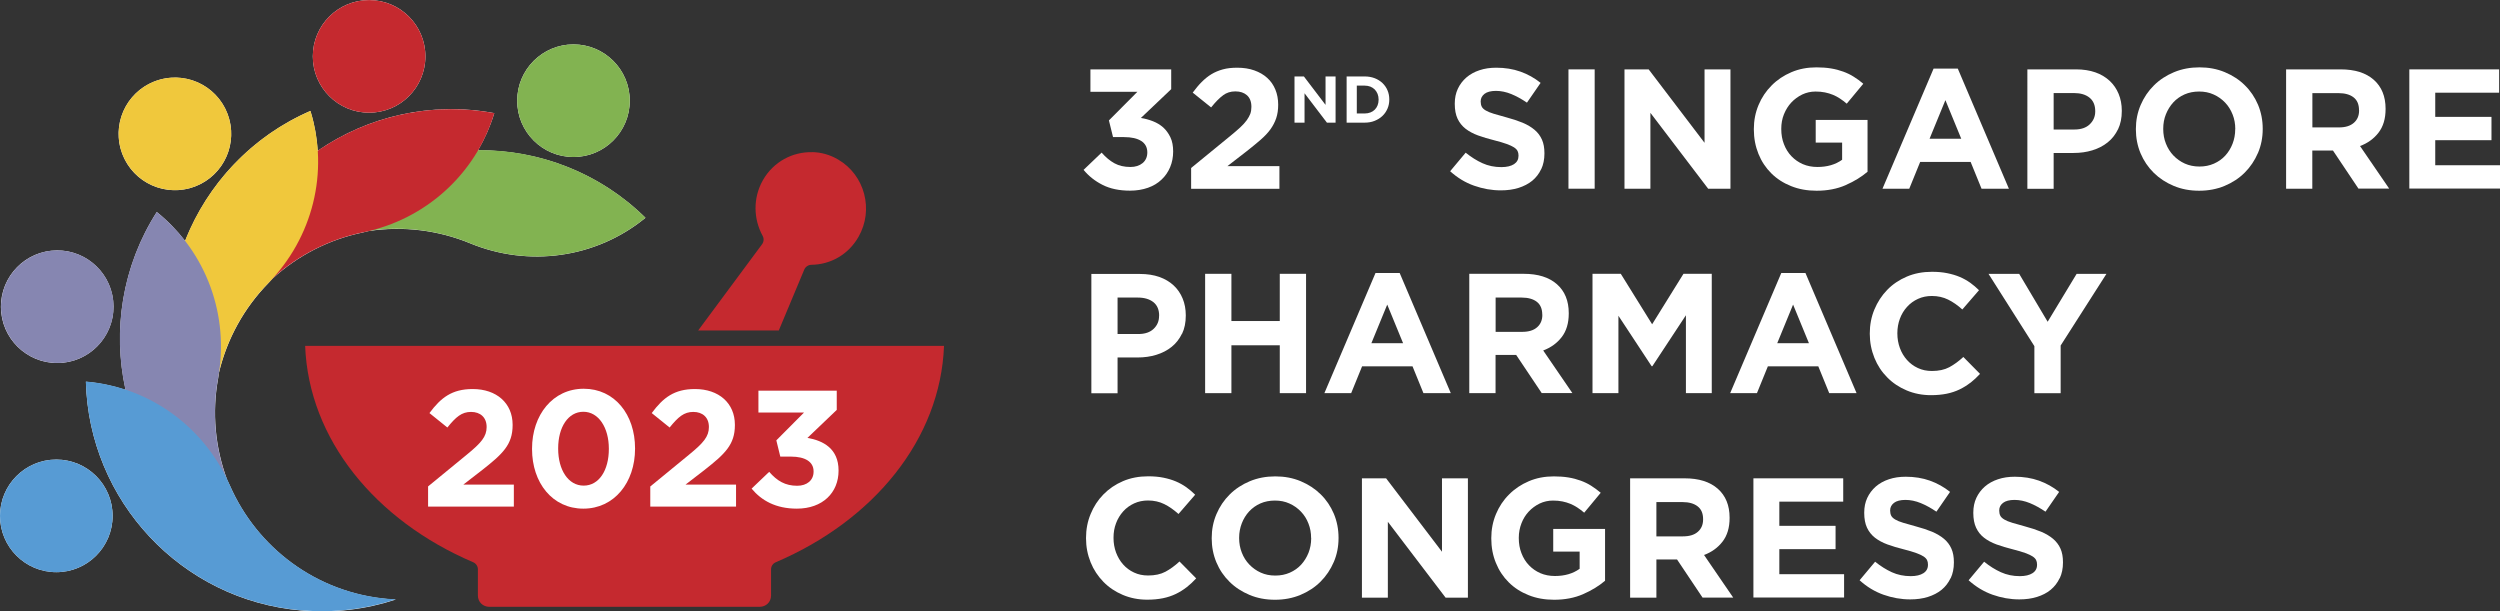 <?xml version="1.0" encoding="UTF-8"?><svg xmlns="http://www.w3.org/2000/svg" viewBox="0 0 346.31 84.68"><rect x="0" y="0" width="346.31" height="84.68" fill="#333333" stroke="none"/><defs><style>.cls-1{fill:#fff;}.cls-2{fill:#f0c83c;}.cls-3{fill:#c5292f;}.cls-4{fill:#8686b1;}.cls-5{fill:#579bd4;}.cls-6{fill:#82b351;}.cls-7{mix-blend-mode:multiply;}.cls-8{isolation:isolate;}</style></defs><g class="cls-8"><g id="Layer_2"><g id="Layer_2-2"><g><g><path class="cls-1" d="M151.05,12.73v-3.12h11.19v2.74l-4.2,3.99c.57,.09,1.12,.24,1.66,.45,.54,.21,1.01,.49,1.43,.86,.41,.37,.74,.83,1,1.37s.38,1.2,.38,1.97-.14,1.51-.42,2.17-.67,1.24-1.19,1.72c-.51,.49-1.14,.87-1.88,1.13s-1.57,.4-2.48,.4c-1.5,0-2.77-.27-3.81-.8-1.05-.53-1.92-1.22-2.63-2.08l2.5-2.39c.57,.65,1.16,1.14,1.78,1.48,.62,.34,1.36,.51,2.21,.51,.69,0,1.25-.18,1.69-.54,.43-.36,.65-.86,.65-1.48,0-.69-.28-1.22-.84-1.58-.56-.36-1.36-.54-2.4-.54h-1.51l-.57-2.31,3.94-3.96h-6.49Z"/><path class="cls-1" d="M169.43,13.2c-.5,.36-1.05,.92-1.66,1.68l-2.55-2.05c.41-.55,.82-1.05,1.24-1.47s.87-.79,1.35-1.08c.48-.29,1.01-.51,1.59-.67s1.24-.23,1.98-.23c.88,0,1.67,.12,2.37,.37s1.3,.59,1.79,1.04c.5,.45,.87,.99,1.13,1.62,.26,.63,.39,1.33,.39,2.1,0,.69-.09,1.31-.27,1.85-.18,.54-.45,1.06-.8,1.55-.35,.49-.81,.97-1.36,1.45s-1.19,1-1.91,1.57l-2.69,2.08h7.2v3.14h-12.23v-2.88l5.5-4.5c.52-.42,.96-.81,1.32-1.14,.36-.34,.66-.66,.88-.97s.39-.61,.5-.9c.1-.29,.15-.61,.15-.96,0-.71-.21-1.24-.61-1.6-.41-.36-.94-.54-1.61-.54s-1.22,.18-1.71,.54Z"/><path class="cls-1" d="M183.81,16.99l-3.1-4.07v4.07h-1.39v-6.4h1.3l3,3.94v-3.94h1.39v6.4h-1.2Z"/><path class="cls-1" d="M192.2,15.05c-.17,.39-.4,.73-.7,1.01-.3,.29-.66,.51-1.08,.68-.42,.17-.88,.25-1.38,.25h-2.5v-6.4h2.5c.5,0,.96,.08,1.38,.24s.78,.39,1.08,.67c.3,.29,.54,.62,.7,1.01,.17,.39,.25,.81,.25,1.26v.02c0,.45-.08,.87-.25,1.26Zm-1.23-1.26c0-.28-.05-.54-.14-.78-.1-.24-.23-.44-.39-.61-.17-.17-.37-.3-.61-.4-.24-.09-.5-.14-.79-.14h-1.09v3.86h1.09c.29,0,.55-.05,.79-.14,.24-.09,.44-.22,.61-.39,.17-.17,.3-.37,.39-.6,.09-.23,.14-.49,.14-.78v-.02Z"/><path class="cls-1" d="M213.49,23.43c-.3,.64-.71,1.17-1.24,1.61-.53,.43-1.17,.76-1.9,.99-.74,.23-1.55,.34-2.45,.34-1.26,0-2.49-.22-3.71-.65s-2.31-1.1-3.31-2l2.15-2.57c.76,.61,1.53,1.1,2.33,1.46,.79,.36,1.66,.54,2.61,.54,.75,0,1.34-.14,1.76-.41,.42-.28,.62-.66,.62-1.15v-.05c0-.24-.04-.44-.13-.62-.09-.18-.25-.35-.5-.51s-.58-.31-1.02-.47c-.43-.16-1-.32-1.69-.5-.84-.21-1.59-.43-2.27-.68-.68-.25-1.25-.56-1.73-.93-.47-.37-.84-.83-1.1-1.38-.26-.55-.39-1.24-.39-2.05v-.05c0-.76,.14-1.44,.42-2.04,.28-.61,.68-1.13,1.18-1.57,.51-.44,1.12-.78,1.82-1.01,.71-.24,1.48-.35,2.33-.35,1.21,0,2.33,.18,3.34,.54,1.02,.36,1.95,.88,2.8,1.56l-1.89,2.74c-.74-.5-1.46-.9-2.17-1.19s-1.42-.44-2.12-.44-1.24,.14-1.59,.41c-.35,.28-.53,.62-.53,1.03v.05c0,.27,.05,.5,.15,.7,.1,.2,.29,.37,.56,.53s.64,.31,1.1,.45,1.05,.31,1.76,.5c.84,.22,1.58,.47,2.24,.74,.66,.28,1.21,.61,1.66,.99s.79,.84,1.02,1.36c.23,.52,.34,1.14,.34,1.87v.05c0,.82-.15,1.55-.45,2.18Z"/><path class="cls-1" d="M217.27,26.14V9.61h3.63V26.14h-3.63Z"/><path class="cls-1" d="M236.62,26.14l-8-10.51v10.51h-3.59V9.61h3.35l7.74,10.17V9.61h3.59V26.14h-3.09Z"/><path class="cls-1" d="M255.66,25.65c-1.17,.51-2.51,.77-4.02,.77-1.29,0-2.47-.21-3.53-.64-1.06-.42-1.98-1.01-2.74-1.77-.76-.75-1.36-1.65-1.78-2.69-.42-1.04-.64-2.17-.64-3.4v-.05c0-1.18,.22-2.29,.65-3.32,.43-1.03,1.04-1.94,1.81-2.71,.77-.78,1.68-1.39,2.74-1.84,1.05-.45,2.21-.67,3.47-.67,.74,0,1.41,.05,2.02,.15s1.17,.25,1.69,.44c.52,.19,1.01,.42,1.46,.71,.46,.28,.9,.61,1.32,.97l-2.29,2.76c-.31-.27-.63-.5-.94-.71-.32-.21-.64-.38-.98-.52s-.71-.25-1.1-.33c-.39-.08-.83-.12-1.3-.12-.66,0-1.28,.14-1.85,.41-.57,.28-1.08,.65-1.51,1.11-.43,.46-.77,1.01-1.02,1.63s-.37,1.29-.37,2v.05c0,.76,.12,1.46,.37,2.09,.24,.64,.59,1.2,1.04,1.67,.45,.47,.98,.84,1.58,1.1,.61,.26,1.28,.39,2.02,.39,1.35,0,2.49-.33,3.42-1v-2.38h-3.66v-3.14h7.18v7.18c-.85,.72-1.86,1.34-3.03,1.85Z"/><path class="cls-1" d="M274.49,26.14l-1.51-3.71h-6.99l-1.51,3.71h-3.71l7.08-16.64h3.35l7.08,16.64h-3.8Zm-5-12.28l-2.2,5.36h4.39l-2.2-5.36Z"/><path class="cls-1" d="M293.4,17.9c-.35,.72-.82,1.33-1.43,1.82-.61,.49-1.31,.85-2.12,1.1s-1.68,.37-2.61,.37h-2.76v4.96h-3.64V9.61h6.75c.99,0,1.88,.14,2.66,.41s1.44,.67,1.98,1.17,.96,1.11,1.25,1.81,.44,1.48,.44,2.33v.05c0,.96-.17,1.8-.52,2.53Zm-3.16-2.5c0-.82-.26-1.44-.79-1.87s-1.25-.64-2.16-.64h-2.81v5.05h2.88c.91,0,1.62-.24,2.12-.72,.5-.48,.76-1.07,.76-1.78v-.05Z"/><path class="cls-1" d="M312.78,21.19c-.44,1.03-1.05,1.94-1.83,2.72s-1.71,1.39-2.79,1.84-2.25,.67-3.53,.67-2.45-.22-3.52-.67-1.99-1.05-2.77-1.82-1.38-1.66-1.82-2.69c-.43-1.03-.65-2.14-.65-3.32v-.05c0-1.18,.22-2.29,.66-3.32,.44-1.03,1.05-1.94,1.83-2.71,.78-.78,1.71-1.39,2.79-1.84,1.08-.45,2.26-.67,3.53-.67s2.45,.22,3.52,.67c1.07,.45,2,1.05,2.77,1.82,.78,.76,1.38,1.66,1.82,2.69,.43,1.03,.65,2.14,.65,3.32v.05c0,1.18-.22,2.29-.66,3.32Zm-3.14-3.32c0-.71-.12-1.38-.37-2.01-.25-.63-.59-1.18-1.04-1.65-.45-.47-.98-.85-1.59-1.12-.61-.28-1.28-.41-2.01-.41s-1.41,.13-2.02,.4c-.61,.27-1.13,.64-1.56,1.11-.43,.47-.77,1.02-1.02,1.64s-.37,1.29-.37,2v.05c0,.71,.12,1.38,.37,2.01s.59,1.18,1.04,1.65c.45,.47,.98,.85,1.58,1.12s1.28,.41,2.02,.41,1.39-.13,2.01-.4c.61-.27,1.14-.64,1.57-1.11,.43-.47,.77-1.02,1.01-1.64,.24-.62,.37-1.29,.37-2v-.05Z"/><path class="cls-1" d="M326.71,26.14l-3.54-5.29h-2.86v5.29h-3.63V9.61h7.55c1.97,0,3.5,.48,4.59,1.44,1.09,.96,1.64,2.3,1.64,4.01v.05c0,1.34-.33,2.43-.98,3.27-.65,.84-1.51,1.46-2.56,1.85l4.04,5.9h-4.25Zm.07-10.88c0-.79-.25-1.38-.75-1.77-.5-.39-1.2-.59-2.1-.59h-3.61v4.75h3.68c.9,0,1.58-.21,2.07-.64,.48-.42,.72-.99,.72-1.7v-.05Z"/><path class="cls-1" d="M333.75,26.14V9.61h12.44v3.23h-8.85v3.35h7.79v3.23h-7.79v3.47h8.97v3.23h-12.56Z"/><path class="cls-1" d="M163.73,46.23c-.35,.72-.82,1.33-1.43,1.82-.61,.49-1.31,.85-2.12,1.1s-1.68,.37-2.61,.37h-2.76v4.96h-3.63v-16.53h6.75c.99,0,1.88,.14,2.66,.41,.78,.28,1.44,.67,1.98,1.17s.96,1.11,1.25,1.81c.29,.7,.44,1.48,.44,2.33v.05c0,.96-.17,1.8-.52,2.53Zm-3.16-2.5c0-.82-.26-1.44-.79-1.87-.53-.42-1.25-.64-2.16-.64h-2.81v5.05h2.88c.91,0,1.62-.24,2.12-.72,.5-.48,.75-1.07,.75-1.78v-.05Z"/><path class="cls-1" d="M177.28,54.46v-6.63h-6.7v6.63h-3.64v-16.53h3.64v6.54h6.7v-6.54h3.64v16.53h-3.64Z"/><path class="cls-1" d="M197.18,54.46l-1.51-3.71h-6.99l-1.51,3.71h-3.71l7.08-16.64h3.35l7.08,16.64h-3.8Zm-5.01-12.28l-2.2,5.36h4.39l-2.2-5.36Z"/><path class="cls-1" d="M213.57,54.46l-3.54-5.29h-2.86v5.29h-3.64v-16.53h7.55c1.97,0,3.5,.48,4.59,1.44s1.64,2.3,1.64,4.01v.05c0,1.34-.33,2.43-.98,3.27s-1.51,1.46-2.56,1.85l4.04,5.9h-4.25Zm.07-10.88c0-.79-.25-1.38-.75-1.77-.5-.39-1.21-.59-2.1-.59h-3.61v4.75h3.68c.9,0,1.59-.21,2.07-.64,.48-.42,.72-.99,.72-1.7v-.05Z"/><path class="cls-1" d="M233.54,54.46v-10.79l-4.65,7.06h-.1l-4.6-6.99v10.72h-3.59v-16.53h3.92l4.34,6.99,4.34-6.99h3.92v16.53h-3.59Z"/><path class="cls-1" d="M253.39,54.46l-1.51-3.71h-6.99l-1.51,3.71h-3.71l7.08-16.64h3.35l7.08,16.64h-3.8Zm-5-12.28l-2.2,5.36h4.39l-2.2-5.36Z"/><path class="cls-1" d="M272.94,53.02c-.46,.36-.96,.67-1.5,.93s-1.14,.46-1.78,.59c-.64,.13-1.37,.2-2.17,.2-1.21,0-2.34-.22-3.38-.66-1.04-.44-1.94-1.04-2.69-1.81-.76-.76-1.35-1.66-1.77-2.7-.42-1.04-.64-2.15-.64-3.33v-.05c0-1.18,.21-2.29,.64-3.32,.43-1.03,1.02-1.94,1.77-2.71,.75-.78,1.66-1.39,2.71-1.84,1.05-.45,2.22-.67,3.49-.67,.77,0,1.47,.06,2.11,.19s1.22,.3,1.74,.52c.52,.22,1,.49,1.44,.8,.44,.32,.85,.66,1.23,1.04l-2.31,2.67c-.64-.58-1.3-1.04-1.97-1.37-.67-.33-1.42-.5-2.25-.5-.69,0-1.33,.13-1.92,.4s-1.1,.64-1.52,1.11c-.43,.47-.76,1.02-.99,1.64s-.35,1.29-.35,2v.05c0,.71,.12,1.38,.35,2.01s.56,1.18,.98,1.65c.42,.47,.92,.85,1.51,1.12,.59,.28,1.24,.41,1.95,.41,.94,0,1.74-.17,2.4-.52,.65-.35,1.3-.82,1.95-1.42l2.31,2.34c-.42,.46-.87,.87-1.32,1.23Z"/><path class="cls-1" d="M285.45,47.88v6.59h-3.64v-6.52l-6.35-10.01h4.25l3.94,6.63,4.01-6.63h4.13l-6.35,9.94Z"/><path class="cls-1" d="M164.37,81.35c-.46,.36-.96,.67-1.5,.93s-1.14,.46-1.78,.59c-.65,.13-1.37,.2-2.17,.2-1.21,0-2.34-.22-3.38-.66s-1.94-1.04-2.69-1.81-1.35-1.66-1.77-2.7-.64-2.15-.64-3.33v-.05c0-1.18,.21-2.29,.64-3.32,.42-1.03,1.01-1.94,1.77-2.71,.76-.78,1.66-1.39,2.71-1.84,1.05-.45,2.22-.67,3.49-.67,.77,0,1.48,.06,2.11,.19,.64,.13,1.21,.3,1.73,.52,.52,.22,1,.49,1.44,.8,.44,.32,.85,.66,1.23,1.04l-2.31,2.67c-.65-.58-1.3-1.04-1.97-1.37-.67-.33-1.42-.5-2.25-.5-.69,0-1.33,.13-1.92,.4-.59,.27-1.1,.64-1.52,1.11-.42,.47-.76,1.02-.99,1.64-.24,.62-.35,1.29-.35,2v.05c0,.71,.12,1.38,.35,2.01,.24,.63,.56,1.18,.98,1.65,.42,.47,.92,.85,1.51,1.12,.59,.28,1.24,.41,1.95,.41,.94,0,1.74-.17,2.4-.52,.65-.35,1.3-.82,1.95-1.42l2.31,2.34c-.42,.46-.87,.87-1.32,1.23Z"/><path class="cls-1" d="M184.76,77.85c-.44,1.03-1.05,1.94-1.83,2.72-.78,.78-1.71,1.39-2.79,1.84s-2.25,.67-3.53,.67-2.45-.22-3.52-.67-2-1.05-2.77-1.82c-.78-.76-1.39-1.66-1.82-2.69-.43-1.03-.65-2.14-.65-3.32v-.05c0-1.18,.22-2.29,.66-3.32,.44-1.03,1.05-1.94,1.83-2.71,.78-.78,1.71-1.39,2.79-1.84,1.08-.45,2.25-.67,3.53-.67s2.45,.22,3.52,.67c1.07,.45,1.99,1.05,2.77,1.82,.78,.76,1.38,1.66,1.82,2.69,.43,1.03,.65,2.14,.65,3.32v.05c0,1.18-.22,2.29-.66,3.32Zm-3.14-3.32c0-.71-.12-1.38-.37-2.01-.24-.63-.59-1.18-1.04-1.65-.45-.47-.98-.85-1.59-1.12-.61-.28-1.28-.41-2.01-.41s-1.41,.13-2.02,.4c-.61,.27-1.12,.64-1.56,1.11-.43,.47-.77,1.02-1.01,1.64-.24,.62-.37,1.29-.37,2v.05c0,.71,.12,1.38,.37,2.01,.24,.63,.59,1.18,1.04,1.65,.45,.47,.98,.85,1.58,1.12,.61,.28,1.28,.41,2.02,.41s1.39-.13,2.01-.4c.61-.27,1.14-.64,1.57-1.11,.43-.47,.77-1.02,1.02-1.64,.24-.62,.37-1.29,.37-2v-.05Z"/><path class="cls-1" d="M200.25,82.79l-8-10.51v10.51h-3.59v-16.53h3.35l7.74,10.17v-10.17h3.59v16.53h-3.09Z"/><path class="cls-1" d="M219.29,82.31c-1.17,.51-2.51,.77-4.02,.77-1.29,0-2.47-.21-3.53-.64-1.06-.42-1.98-1.01-2.74-1.77-.76-.75-1.36-1.65-1.78-2.69-.43-1.04-.64-2.17-.64-3.4v-.05c0-1.18,.22-2.29,.65-3.32,.43-1.03,1.03-1.94,1.81-2.71,.77-.78,1.68-1.39,2.74-1.84,1.05-.45,2.21-.67,3.47-.67,.74,0,1.41,.05,2.02,.15,.61,.1,1.17,.25,1.69,.44,.52,.19,1.01,.42,1.46,.71s.9,.61,1.32,.97l-2.29,2.76c-.31-.27-.63-.5-.94-.71-.32-.21-.64-.38-.98-.52-.34-.14-.71-.25-1.1-.33-.39-.08-.83-.12-1.3-.12-.66,0-1.28,.14-1.85,.41-.57,.28-1.08,.65-1.51,1.11-.43,.46-.77,1.01-1.01,1.63-.24,.62-.37,1.29-.37,2v.05c0,.76,.12,1.46,.37,2.09,.24,.64,.59,1.2,1.04,1.67,.45,.47,.98,.84,1.58,1.1,.61,.26,1.28,.39,2.02,.39,1.35,0,2.49-.33,3.42-1v-2.38h-3.66v-3.14h7.18v7.18c-.85,.72-1.86,1.34-3.03,1.85Z"/><path class="cls-1" d="M235.85,82.79l-3.54-5.29h-2.86v5.29h-3.64v-16.53h7.55c1.97,0,3.5,.48,4.59,1.44s1.64,2.3,1.64,4.01v.05c0,1.34-.33,2.43-.98,3.27-.65,.84-1.51,1.46-2.56,1.85l4.04,5.9h-4.25Zm.07-10.88c0-.79-.25-1.38-.76-1.77-.5-.39-1.2-.59-2.1-.59h-3.61v4.75h3.68c.9,0,1.59-.21,2.07-.64,.48-.42,.72-.99,.72-1.7v-.05Z"/><path class="cls-1" d="M242.89,82.79v-16.53h12.44v3.23h-8.85v3.35h7.79v3.23h-7.79v3.47h8.97v3.23h-12.56Z"/><path class="cls-1" d="M270.2,80.09c-.3,.64-.71,1.17-1.24,1.61-.53,.43-1.17,.76-1.9,.99-.74,.23-1.55,.34-2.45,.34-1.26,0-2.5-.22-3.71-.65-1.21-.43-2.31-1.1-3.3-2l2.15-2.57c.75,.61,1.53,1.1,2.32,1.46s1.67,.54,2.61,.54c.76,0,1.34-.14,1.76-.41s.63-.66,.63-1.15v-.05c0-.24-.04-.44-.13-.62-.09-.18-.25-.35-.5-.51s-.58-.31-1.02-.47c-.43-.16-1-.32-1.69-.5-.84-.21-1.59-.43-2.27-.68-.68-.25-1.25-.56-1.73-.93-.47-.37-.84-.83-1.1-1.38-.26-.55-.39-1.24-.39-2.05v-.05c0-.76,.14-1.44,.42-2.04s.68-1.13,1.18-1.57c.51-.44,1.12-.78,1.82-1.01,.71-.24,1.48-.35,2.33-.35,1.21,0,2.33,.18,3.34,.54,1.01,.36,1.95,.88,2.8,1.56l-1.89,2.74c-.74-.5-1.46-.9-2.17-1.19-.71-.29-1.42-.44-2.12-.44s-1.24,.14-1.59,.41c-.35,.28-.53,.62-.53,1.03v.05c0,.27,.05,.5,.15,.7,.1,.2,.29,.37,.56,.53,.27,.16,.63,.31,1.1,.45s1.05,.31,1.76,.5c.84,.22,1.58,.47,2.24,.74,.65,.28,1.21,.61,1.66,.99s.79,.84,1.02,1.36,.34,1.14,.34,1.87v.05c0,.82-.15,1.55-.45,2.18Z"/><path class="cls-1" d="M285.31,80.09c-.3,.64-.71,1.17-1.24,1.61s-1.17,.76-1.9,.99c-.74,.23-1.55,.34-2.45,.34-1.26,0-2.5-.22-3.71-.65-1.21-.43-2.31-1.1-3.31-2l2.15-2.57c.75,.61,1.53,1.1,2.33,1.46s1.66,.54,2.61,.54c.75,0,1.34-.14,1.76-.41s.63-.66,.63-1.15v-.05c0-.24-.04-.44-.13-.62-.09-.18-.25-.35-.5-.51-.24-.16-.58-.31-1.02-.47-.43-.16-1-.32-1.69-.5-.84-.21-1.59-.43-2.27-.68s-1.25-.56-1.73-.93-.84-.83-1.1-1.38c-.26-.55-.39-1.24-.39-2.05v-.05c0-.76,.14-1.44,.42-2.04s.68-1.13,1.18-1.57c.51-.44,1.12-.78,1.82-1.01,.71-.24,1.48-.35,2.33-.35,1.21,0,2.33,.18,3.34,.54,1.01,.36,1.95,.88,2.8,1.56l-1.89,2.74c-.74-.5-1.46-.9-2.17-1.19-.71-.29-1.42-.44-2.12-.44s-1.24,.14-1.59,.41-.53,.62-.53,1.03v.05c0,.27,.05,.5,.15,.7,.1,.2,.29,.37,.56,.53,.27,.16,.63,.31,1.1,.45,.47,.14,1.05,.31,1.76,.5,.84,.22,1.58,.47,2.24,.74,.66,.28,1.21,.61,1.66,.99,.45,.39,.79,.84,1.02,1.36s.34,1.14,.34,1.87v.05c0,.82-.15,1.55-.45,2.18Z"/></g><g><path class="cls-1" d="M66.22,20.81c.92-1.57,1.67-3.25,2.22-5.04l.03-.1c-8.75-1.63-17.5,.43-24.46,5.22-.12-1.81-.43-3.63-.98-5.42l-.03-.1c-8.16,3.54-14.26,10.14-17.36,18.01-1.11-1.44-2.39-2.77-3.84-3.94l-.08-.07c-4.79,7.5-6.15,16.39-4.32,24.64-1.73-.57-3.53-.96-5.39-1.12h-.11c.42,16.4,13.11,30.23,29.85,31.68,4.56,.4,8.99-.17,13.08-1.52-.36-.02-.72-.04-1.09-.07-9.98-.86-18.17-7.17-21.91-15.75-.11-.26-.24-.51-.36-.76-1.67-4.48-2.11-9.34-1.25-14.05,.05-.28,.08-.55,.12-.83,1.12-4.65,3.47-8.93,6.82-12.35,.2-.2,.38-.41,.57-.62,3.52-3.23,7.87-5.46,12.56-6.42,.28-.06,.54-.13,.82-.2,4.73-.71,9.58-.12,14,1.7,8.11,3.35,17.4,2.07,24.22-3.46l.08-.07c-6.34-6.24-14.75-9.42-23.2-9.35Z"/><circle class="cls-1" cx="79.44" cy="13.95" r="7.8"/><circle class="cls-1" cx="51.13" cy="7.81" r="7.8"/><circle class="cls-1" cx="24.23" cy="18.54" r="7.8" transform="translate(-5.72 12.73) rotate(-26.43)"/><circle class="cls-1" cx="7.93" cy="42.49" r="7.8" transform="translate(-4.44 1.07) rotate(-6.05)"/><circle class="cls-1" cx="7.8" cy="71.46" r="7.8"/></g><path class="cls-3" d="M112.52,21.08c-2.71-.07-5.38,1.31-6.84,3.88-1.4,2.47-1.31,5.4-.03,7.72,.2,.36,.16,.83-.09,1.16l-8.85,11.94h11.17l3.54-8.46c.17-.39,.59-.65,1.01-.64,2.61-.04,5.09-1.4,6.5-3.88,2.13-3.74,.87-8.53-2.81-10.69-1.15-.68-2.37-1.01-3.6-1.04h0ZM42.27,47.91c.49,12.91,9.68,24.17,23.29,29.98,.39,.17,.64,.55,.64,.98v3.63c0,.88,.69,1.56,1.59,1.56h37.43c.9,0,1.59-.67,1.59-1.56v-3.63c0-.42,.25-.81,.64-.98,13.62-5.81,22.83-17.07,23.32-29.98H42.27Z"/><g><g class="cls-7"><path class="cls-6" d="M45.93,28.1c13.05-10.59,31.79-9.46,43.48,2.06l-.08,.07c-6.82,5.53-16.1,6.81-24.22,3.46-8.65-3.57-18.93-2.42-26.7,3.89-.28,.23-.56,.46-.83,.7,2-3.82,4.79-7.3,8.35-10.18Z"/><circle class="cls-6" cx="79.44" cy="13.95" r="7.8"/></g><g class="cls-7"><path class="cls-3" d="M31.27,38.28c4.9-16.07,21.06-25.61,37.2-22.61l-.03,.1c-2.56,8.4-9.54,14.65-18.14,16.41-9.17,1.88-17.04,8.58-19.96,18.16-.11,.35-.2,.7-.3,1.05-.48-4.28-.11-8.73,1.23-13.11Z"/><circle class="cls-3" cx="51.13" cy="7.81" r="7.8"/></g><g class="cls-7"><path class="cls-2" d="M24.8,54.91c-4.93-16.06,3.14-33.01,18.2-39.55l.03,.1c2.57,8.39,.28,17.48-5.86,23.75-6.55,6.68-9.33,16.64-6.39,26.22,.11,.35,.22,.69,.34,1.03-2.79-3.28-4.97-7.18-6.31-11.56Z"/><circle class="cls-2" cx="24.23" cy="18.54" r="7.8"/></g><g class="cls-7"><path class="cls-4" d="M28.74,72.32c-13.07-10.56-15.86-29.12-7.03-42.96l.08,.07c6.83,5.52,10.01,14.34,8.42,22.97-1.69,9.2,1.57,19.02,9.36,25.31,.28,.23,.57,.45,.86,.67-4.15-1.16-8.13-3.17-11.7-6.05Z"/><circle class="cls-4" cx="7.93" cy="42.49" r="7.8" transform="translate(-21.07 10.44) rotate(-31.58)"/></g><g class="cls-7"><path class="cls-5" d="M41.74,84.55c-16.74-1.45-29.43-15.28-29.85-31.69h.11c8.75,.77,16.32,6.3,19.83,14.34,3.74,8.58,11.94,14.89,21.91,15.75,.36,.03,.73,.06,1.09,.07-4.09,1.35-8.52,1.92-13.08,1.52Z"/><circle class="cls-5" cx="7.8" cy="71.46" r="7.8"/></g></g><g><path class="cls-1" d="M59.3,67.38l5.34-4.38c2.02-1.65,2.77-2.52,2.77-3.85s-.87-2.09-2.16-2.09-2.09,.69-3.28,2.16l-2.48-2c1.58-2.13,3.12-3.33,5.99-3.33,3.3,0,5.53,1.95,5.53,4.95v.05c0,2.71-1.38,3.99-4.22,6.22l-2.61,2.02h7v3.05h-11.88v-2.8Z"/><path class="cls-1" d="M73.7,62.2v-.05c0-4.66,2.87-8.3,7.16-8.3s7.11,3.58,7.11,8.26v.05c0,4.66-2.87,8.3-7.16,8.3s-7.11-3.58-7.11-8.26Zm10.64,0v-.05c0-2.91-1.42-5.11-3.53-5.11s-3.49,2.13-3.49,5.07v.05c0,2.94,1.4,5.11,3.53,5.11s3.49-2.13,3.49-5.07Z"/><path class="cls-1" d="M90.09,67.38l5.34-4.38c2.02-1.65,2.77-2.52,2.77-3.85s-.87-2.09-2.16-2.09-2.09,.69-3.28,2.16l-2.48-2c1.58-2.13,3.12-3.33,5.99-3.33,3.3,0,5.53,1.95,5.53,4.95v.05c0,2.71-1.38,3.99-4.22,6.22l-2.62,2.02h7v3.05h-11.88v-2.8Z"/><path class="cls-1" d="M104.12,67.68l2.43-2.32c1.1,1.26,2.22,1.93,3.88,1.93,1.35,0,2.27-.76,2.27-1.95v-.05c0-1.31-1.15-2.04-3.14-2.04h-1.47l-.55-2.25,3.83-3.85h-6.31v-3.03h10.85v2.66l-4.06,3.88c2.18,.37,4.31,1.49,4.31,4.5v.05c0,3.03-2.2,5.25-5.78,5.25-2.91,0-4.89-1.12-6.26-2.77Z"/></g></g></g></g></g></svg>
